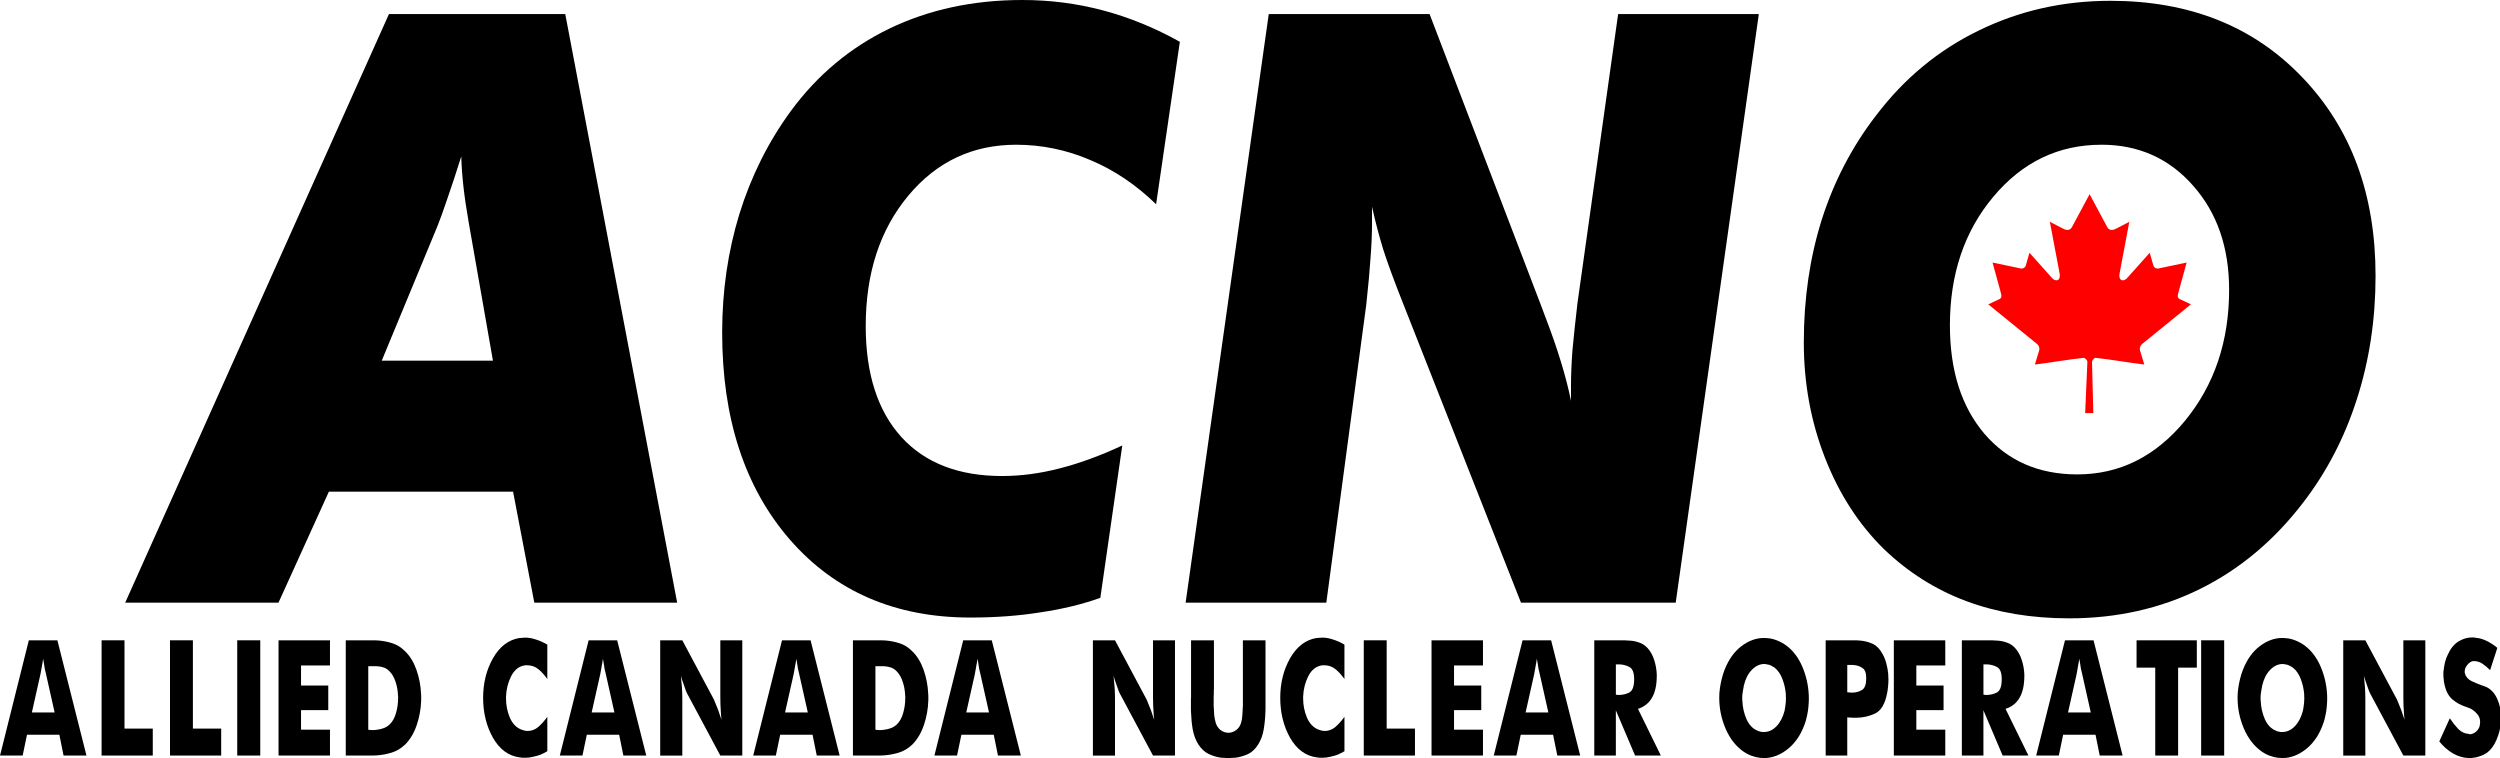 <?xml version="1.0" encoding="UTF-8" standalone="no"?>
<svg
   xmlns:dc="http://purl.org/dc/elements/1.1/"
   xmlns:cc="http://creativecommons.org/ns#"
   xmlns:rdf="http://www.w3.org/1999/02/22-rdf-syntax-ns#"
   xmlns:svg="http://www.w3.org/2000/svg"
   xmlns="http://www.w3.org/2000/svg"
   xmlns:sodipodi="http://sodipodi.sourceforge.net/DTD/sodipodi-0.dtd"
   xmlns:inkscape="http://www.inkscape.org/namespaces/inkscape"
   inkscape:version="1.0.1 (3bc2e813f5, 2020-09-07)"
   sodipodi:docname="ACNO.svg"
   id="svg16"
   version="1.1"
   viewBox="0 0 222.575 67.484"
   height="67.484"
   width="222.575"
   inkscape:export-filename="C:\Users\Fletcher Johnston\Google Drive\Company Drive\Documents\Documents for Clients\ACNO\ACNO.png"
   inkscape:export-xdpi="221.2"
   inkscape:export-ydpi="221.2">
  <defs
     id="defs20" />
  <sodipodi:namedview
     inkscape:current-layer="svg16"
     inkscape:window-maximized="1"
     inkscape:window-y="22"
     inkscape:window-x="1912"
     inkscape:cy="21.147832"
     inkscape:cx="66.472889"
     inkscape:zoom="3.0919343"
     showgrid="false"
     id="namedview18"
     inkscape:window-height="1147"
     inkscape:window-width="1920"
     inkscape:pageshadow="2"
     inkscape:pageopacity="0"
     guidetolerance="10"
     gridtolerance="10"
     objecttolerance="10"
     borderopacity="1"
     bordercolor="#666666"
     pagecolor="#ffffff"
     inkscape:document-rotation="0"
     fit-margin-top="0"
     fit-margin-left="0"
     fit-margin-right="0"
     fit-margin-bottom="0" />
  <title
     id="title2">Logo</title>
  <g
     aria-label="ACNO"
     transform="matrix(0.946,0,0,1.057,-6,5.9086561e-7)"
     id="text16"
     style="font-style:normal;font-weight:normal;font-size:69.353px;line-height:1.25;font-family:sans-serif;letter-spacing:-0.066px;word-spacing:0px;fill:#000000;fill-opacity:1;stroke:none;stroke-width:0.946">
    <path
       d="M 18.125,50.762 42.947,1.185 H 59.54 L 70.072,50.762 H 56.628 L 54.63,41.415 H 37.292 l -4.741,9.346 z M 42.27,30.376 H 52.734 L 50.465,18.794 q -0.339,-1.727 -0.508,-3.082 -0.169,-1.355 -0.203,-2.54 -0.711,2.032 -1.321,3.59 -0.576,1.524 -0.914,2.269 z"
       style="font-style:normal;font-variant:normal;font-weight:normal;font-stretch:normal;font-size:69.353px;font-family:'Futura Md BT';-inkscape-font-specification:'Futura Md BT';fill:#000000;fill-opacity:1;stroke-width:0.946"
       id="path835" />
    <path
       d="m 117.381,3.522 -2.235,13.681 q -2.845,-2.472 -6.197,-3.725 -3.353,-1.287 -6.976,-1.287 -6.163,0 -10.159,4.301 -3.996,4.301 -3.996,10.972 0,6.028 3.353,9.346 3.353,3.285 9.482,3.285 2.641,0 5.418,-0.643 2.811,-0.643 5.892,-1.93 l -2.066,12.834 q -2.54,0.813 -5.621,1.219 -3.048,0.44 -6.603,0.44 -10.599,0 -17,-6.57 -6.366,-6.57 -6.366,-17.44 0,-5.249 1.625,-9.99 1.659,-4.775 4.843,-8.669 3.725,-4.538 9.279,-6.942 Q 95.64,-5.5879354e-7 102.549,-5.5879354e-7 q 3.928,0 7.619,0.88 3.691,0.88 7.213,2.641 z"
       style="font-style:normal;font-variant:normal;font-weight:normal;font-stretch:normal;font-size:69.353px;font-family:'Futura Md BT';-inkscape-font-specification:'Futura Md BT';fill:#000000;fill-opacity:1;stroke-width:0.946"
       id="path837" />
    <path
       d="m 117.924,50.762 7.823,-49.576 h 15.137 l 10.464,24.483 q 0.135,0.305 0.44,1.05 1.727,4.03 2.404,7.044 v -1.253 q 0,-1.355 0.135,-2.98 0.169,-1.659 0.474,-3.996 l 3.827,-24.348 h 13.241 L 164.047,50.762 H 149.485 L 138.378,25.533 q -1.219,-2.743 -1.863,-4.538 -0.61,-1.795 -1.05,-3.59 v 1.388 q 0,1.355 -0.135,2.878 -0.102,1.49 -0.406,3.996 l -3.759,25.093 z"
       style="font-style:normal;font-variant:normal;font-weight:normal;font-stretch:normal;font-size:69.353px;font-family:'Futura Md BT';-inkscape-font-specification:'Futura Md BT';fill:#000000;fill-opacity:1;stroke-width:0.946"
       id="path839" />
    <path
       d="m 204.109,12.191 q -6.062,0 -10.159,4.368 -4.098,4.368 -4.098,10.836 0,5.723 3.251,9.143 3.285,3.42 8.737,3.42 5.96,0 10.125,-4.504 4.165,-4.538 4.165,-11.04 0,-5.35 -3.386,-8.771 -3.386,-3.454 -8.635,-3.454 z m -3.048,39.891 q -5.317,0 -9.685,-1.456 -4.335,-1.456 -7.721,-4.368 -3.556,-3.115 -5.554,-7.687 -1.998,-4.572 -1.998,-9.719 0,-5.554 1.693,-10.362 1.727,-4.843 5.113,-8.771 3.962,-4.673 9.651,-7.145 5.723,-2.506 12.394,-2.506 11.175,0 18.049,6.434 6.908,6.434 6.908,16.729 0,5.52 -1.761,10.396 -1.727,4.843 -5.08,8.737 -4.098,4.775 -9.685,7.247 -5.588,2.472 -12.326,2.472 z"
       style="font-style:normal;font-variant:normal;font-weight:normal;font-stretch:normal;font-size:69.353px;font-family:'Futura Md BT';-inkscape-font-specification:'Futura Md BT';fill:#000000;fill-opacity:1;stroke-width:0.946"
       id="path841" />
  </g>
  <path
     id="path8"
     style="fill:#ff0000;stroke-width:0.046"
     inkscape:connector-curvature="0"
     d="m 186.037,17.289 -1.576,2.939 c -0.179,0.319 -0.499,0.29 -0.819,0.111 l -1.141,-0.591 0.85,4.514 c 0.179,0.825 -0.395,0.825 -0.678,0.468 l -1.991,-2.228 -0.323,1.132 c -0.037,0.149 -0.201,0.305 -0.447,0.268 l -2.517,-0.529 0.661,2.404 c 0.142,0.535 0.252,0.756 -0.143,0.897 l -0.897,0.422 4.333,3.52 c 0.172,0.133 0.258,0.373 0.197,0.589 l -0.379,1.245 c 1.492,-0.172 2.829,-0.431 4.322,-0.59 0.132,-0.014 0.352,0.203 0.351,0.356 l -0.198,4.56 h 0.725 l -0.114,-4.55 c -7.8e-4,-0.153 0.199,-0.38 0.331,-0.366 1.493,0.159 2.83,0.418 4.322,0.59 l -0.379,-1.245 c -0.061,-0.217 0.026,-0.456 0.197,-0.589 l 4.333,-3.52 -0.897,-0.422 c -0.395,-0.141 -0.284,-0.363 -0.143,-0.897 l 0.661,-2.404 -2.517,0.529 c -0.246,0.037 -0.41,-0.119 -0.447,-0.268 l -0.323,-1.132 -1.991,2.228 c -0.283,0.357 -0.857,0.357 -0.678,-0.468 l 0.85,-4.514 -1.141,0.591 c -0.32,0.178 -0.641,0.208 -0.819,-0.111" />
  <g
     aria-label="ALLIED CANADA NUCLEAR OPERATIONS"
     transform="matrix(0.853,0,0,1.173,-6,5.9086561e-7)"
     id="text835"
     style="font-style:normal;font-weight:normal;font-size:15.693px;line-height:0.85;font-family:sans-serif;letter-spacing:0px;word-spacing:-0.015px;fill:#000000;fill-opacity:1;stroke:none;stroke-width:0.513">
    <path
       d="m 7.037,57.346 3.007,-8.747 h 2.98 l 3.035,8.747 H 13.669 L 13.23,55.767 H 9.852 l -0.453,1.579 z m 4.216,-6.165 -0.893,2.897 h 2.376 l -0.893,-2.897 q -0.069,-0.206 -0.137,-0.426 -0.055,-0.233 -0.096,-0.453 -0.027,-0.082 -0.041,-0.151 -0.014,-0.082 -0.027,-0.151 -0.014,0.069 -0.041,0.151 -0.014,0.069 -0.027,0.151 -0.014,0.027 -0.014,0.055 0,0.014 -0.014,0.041 -0.041,0.206 -0.096,0.398 -0.041,0.192 -0.096,0.384 z"
       style="font-style:normal;font-variant:normal;font-weight:normal;font-stretch:normal;font-size:13.731px;font-family:Futura-Bold;-inkscape-font-specification:Futura-Bold;word-spacing:0px;stroke-width:0.513"
       id="path844" />
    <path
       d="m 17.638,57.346 v -8.747 h 2.389 v 6.701 h 2.952 v 2.046 z"
       style="font-style:normal;font-variant:normal;font-weight:normal;font-stretch:normal;font-size:13.731px;font-family:Futura-Bold;-inkscape-font-specification:Futura-Bold;word-spacing:0px;stroke-width:0.513"
       id="path846" />
    <path
       d="m 24.778,57.346 v -8.747 h 2.389 v 6.701 h 2.952 v 2.046 z"
       style="font-style:normal;font-variant:normal;font-weight:normal;font-stretch:normal;font-size:13.731px;font-family:Futura-Bold;-inkscape-font-specification:Futura-Bold;word-spacing:0px;stroke-width:0.513"
       id="path848" />
    <path
       d="m 31.795,57.346 v -8.747 h 2.403 v 8.747 z"
       style="font-style:normal;font-variant:normal;font-weight:normal;font-stretch:normal;font-size:13.731px;font-family:Futura-Bold;-inkscape-font-specification:Futura-Bold;word-spacing:0px;stroke-width:0.513"
       id="path850" />
    <path
       d="m 36.106,57.346 v -8.747 h 5.369 v 1.909 h -3.021 v 1.524 h 2.842 v 1.867 h -2.842 v 1.483 h 3.021 v 1.964 z"
       style="font-style:normal;font-variant:normal;font-weight:normal;font-stretch:normal;font-size:13.731px;font-family:Futura-Bold;-inkscape-font-specification:Futura-Bold;word-spacing:0px;stroke-width:0.513"
       id="path852" />
    <path
       d="m 49.302,56.522 q -0.645,0.439 -1.401,0.604 -0.755,0.165 -1.524,0.206 -0.22,0.014 -0.439,0.014 -0.206,0 -0.412,0 H 43.123 v -8.747 h 2.554 q 0.206,0 0.412,0 0.22,0 0.426,0.014 0.741,0.041 1.456,0.206 0.728,0.165 1.332,0.604 0.769,0.536 1.195,1.414 0.426,0.879 0.481,1.813 0.014,0.082 0.014,0.165 0,0.082 0,0.165 0,0.041 0,0.096 0,0.041 0,0.082 -0.041,0.975 -0.467,1.881 -0.426,0.906 -1.222,1.483 z M 45.471,55.383 q 0.041,0 0.082,0.014 0.055,0 0.096,0 0.055,0 0.096,0.014 0.041,0 0.082,0 0.137,0 0.288,0 0.151,-0.014 0.288,-0.027 0.357,-0.027 0.7,-0.124 0.343,-0.096 0.618,-0.288 0.439,-0.316 0.645,-0.851 0.22,-0.549 0.22,-1.14 0,-0.055 0,-0.11 0,-0.055 -0.014,-0.11 -0.027,-0.522 -0.247,-1.002 -0.22,-0.494 -0.604,-0.783 -0.288,-0.233 -0.645,-0.316 -0.343,-0.082 -0.714,-0.096 -0.069,0 -0.151,0 -0.069,0 -0.137,0 H 45.471 v 4.82 z"
       style="font-style:normal;font-variant:normal;font-weight:normal;font-stretch:normal;font-size:13.731px;font-family:Futura-Bold;-inkscape-font-specification:Futura-Bold;word-spacing:0px;stroke-width:0.513"
       id="path854" />
    <path
       d="m 64.159,48.929 v 2.609 q -0.453,-0.467 -0.947,-0.755 -0.494,-0.288 -1.14,-0.288 h -0.206 q -0.947,0.082 -1.469,0.81 -0.508,0.728 -0.549,1.579 0,0.027 0,0.069 0,0.027 0,0.055 0,0.769 0.398,1.456 0.398,0.673 1.181,0.906 0.192,0.055 0.357,0.082 0.179,0.027 0.33,0.027 0.604,0 1.099,-0.302 0.494,-0.316 0.947,-0.769 v 2.609 q -0.192,0.082 -0.384,0.151 -0.179,0.069 -0.371,0.124 -0.371,0.096 -0.755,0.151 -0.371,0.069 -0.755,0.069 -0.082,0 -0.165,0 -0.069,0 -0.151,0 -0.082,0 -0.165,-0.014 -0.069,0 -0.151,-0.014 -1.73,-0.165 -2.774,-1.483 -1.03,-1.332 -1.03,-3.035 0,-1.689 1.03,-3.007 1.044,-1.332 2.774,-1.538 0.069,0 0.137,0 0.069,-0.014 0.137,-0.014 0.055,0 0.124,0 0.069,-0.014 0.137,-0.014 0.604,0 1.195,0.151 0.604,0.137 1.167,0.384 z"
       style="font-style:normal;font-variant:normal;font-weight:normal;font-stretch:normal;font-size:13.731px;font-family:Futura-Bold;-inkscape-font-specification:Futura-Bold;word-spacing:0px;stroke-width:0.513"
       id="path856" />
    <path
       d="m 65.464,57.346 3.007,-8.747 h 2.98 l 3.035,8.747 h -2.389 l -0.439,-1.579 h -3.378 l -0.453,1.579 z m 4.216,-6.165 -0.893,2.897 h 2.376 l -0.893,-2.897 q -0.069,-0.206 -0.137,-0.426 -0.055,-0.233 -0.096,-0.453 -0.027,-0.082 -0.041,-0.151 -0.014,-0.082 -0.027,-0.151 -0.014,0.069 -0.041,0.151 -0.014,0.069 -0.027,0.151 -0.014,0.027 -0.014,0.055 0,0.014 -0.014,0.041 -0.041,0.206 -0.096,0.398 -0.041,0.192 -0.096,0.384 z"
       style="font-style:normal;font-variant:normal;font-weight:normal;font-stretch:normal;font-size:13.731px;font-family:Futura-Bold;-inkscape-font-specification:Futura-Bold;word-spacing:0px;stroke-width:0.513"
       id="path858" />
    <path
       d="m 75.941,57.346 v -8.747 h 2.307 l 3.296,4.49 q 0.124,0.192 0.233,0.412 0.124,0.206 0.233,0.426 0.082,0.179 0.165,0.357 0.082,0.179 0.165,0.343 -0.014,-0.151 -0.041,-0.288 -0.014,-0.137 -0.027,-0.288 -0.027,-0.275 -0.041,-0.563 -0.014,-0.288 -0.014,-0.59 v -4.298 h 2.293 v 8.747 h -2.293 l -3.323,-4.518 q -0.137,-0.165 -0.261,-0.384 -0.124,-0.233 -0.233,-0.481 -0.082,-0.179 -0.165,-0.343 -0.069,-0.179 -0.137,-0.33 0.069,0.426 0.11,0.865 0.041,0.439 0.041,0.879 v 4.312 h -2.307 z"
       style="font-style:normal;font-variant:normal;font-weight:normal;font-stretch:normal;font-size:13.731px;font-family:Futura-Bold;-inkscape-font-specification:Futura-Bold;word-spacing:0px;stroke-width:0.513"
       id="path860" />
    <path
       d="m 85.649,57.346 3.007,-8.747 h 2.98 l 3.035,8.747 h -2.389 l -0.439,-1.579 h -3.378 l -0.453,1.579 z m 4.216,-6.165 -0.893,2.897 h 2.376 l -0.893,-2.897 q -0.069,-0.206 -0.137,-0.426 -0.055,-0.233 -0.096,-0.453 -0.027,-0.082 -0.041,-0.151 -0.014,-0.082 -0.027,-0.151 -0.014,0.069 -0.041,0.151 -0.014,0.069 -0.027,0.151 -0.014,0.027 -0.014,0.055 0,0.014 -0.014,0.041 -0.041,0.206 -0.096,0.398 -0.041,0.192 -0.096,0.384 z"
       style="font-style:normal;font-variant:normal;font-weight:normal;font-stretch:normal;font-size:13.731px;font-family:Futura-Bold;-inkscape-font-specification:Futura-Bold;word-spacing:0px;stroke-width:0.513"
       id="path862" />
    <path
       d="m 102.236,56.522 q -0.645,0.439 -1.401,0.604 -0.755,0.165 -1.524,0.206 -0.22,0.014 -0.439,0.014 -0.206,0 -0.412,0 h -2.403 v -8.747 h 2.554 q 0.206,0 0.412,0 0.22,0 0.426,0.014 0.741,0.041 1.456,0.206 0.728,0.165 1.332,0.604 0.769,0.536 1.195,1.414 0.426,0.879 0.481,1.813 0.014,0.082 0.014,0.165 0,0.082 0,0.165 0,0.041 0,0.096 0,0.041 0,0.082 -0.041,0.975 -0.467,1.881 -0.426,0.906 -1.222,1.483 z M 98.405,55.383 q 0.041,0 0.082,0.014 0.055,0 0.096,0 0.055,0 0.096,0.014 0.041,0 0.082,0 0.137,0 0.288,0 0.151,-0.014 0.288,-0.027 0.357,-0.027 0.7,-0.124 0.343,-0.096 0.618,-0.288 0.439,-0.316 0.645,-0.851 0.22,-0.549 0.22,-1.14 0,-0.055 0,-0.11 0,-0.055 -0.014,-0.11 -0.028,-0.522 -0.247,-1.002 -0.22,-0.494 -0.604,-0.783 -0.288,-0.233 -0.645,-0.316 -0.343,-0.082 -0.714,-0.096 -0.069,0 -0.151,0 -0.069,0 -0.137,0 H 98.405 v 4.82 z"
       style="font-style:normal;font-variant:normal;font-weight:normal;font-stretch:normal;font-size:13.731px;font-family:Futura-Bold;-inkscape-font-specification:Futura-Bold;word-spacing:0px;stroke-width:0.513"
       id="path864" />
    <path
       d="m 104.561,57.346 3.007,-8.747 h 2.98 l 3.035,8.747 h -2.389 l -0.439,-1.579 h -3.378 l -0.453,1.579 z m 4.216,-6.165 -0.893,2.897 h 2.376 l -0.893,-2.897 q -0.069,-0.206 -0.137,-0.426 -0.055,-0.233 -0.096,-0.453 -0.028,-0.082 -0.041,-0.151 -0.014,-0.082 -0.028,-0.151 -0.014,0.069 -0.041,0.151 -0.014,0.069 -0.028,0.151 -0.014,0.027 -0.014,0.055 0,0.014 -0.014,0.041 -0.041,0.206 -0.096,0.398 -0.041,0.192 -0.096,0.384 z"
       style="font-style:normal;font-variant:normal;font-weight:normal;font-stretch:normal;font-size:13.731px;font-family:Futura-Bold;-inkscape-font-specification:Futura-Bold;word-spacing:0px;stroke-width:0.513"
       id="path868" />
    <path
       d="m 121.103,57.346 v -8.747 h 2.307 l 3.296,4.49 q 0.124,0.192 0.233,0.412 0.124,0.206 0.233,0.426 0.082,0.179 0.165,0.357 0.082,0.179 0.165,0.343 -0.014,-0.151 -0.041,-0.288 -0.014,-0.137 -0.028,-0.288 -0.028,-0.275 -0.041,-0.563 -0.014,-0.288 -0.014,-0.59 v -4.298 h 2.293 v 8.747 h -2.293 l -3.323,-4.518 q -0.137,-0.165 -0.261,-0.384 -0.124,-0.233 -0.233,-0.481 -0.082,-0.179 -0.165,-0.343 -0.069,-0.179 -0.137,-0.33 0.069,0.426 0.11,0.865 0.041,0.439 0.041,0.879 v 4.312 h -2.307 z"
       style="font-style:normal;font-variant:normal;font-weight:normal;font-stretch:normal;font-size:13.731px;font-family:Futura-Bold;-inkscape-font-specification:Futura-Bold;word-spacing:0px;stroke-width:0.513"
       id="path872" />
    <path
       d="m 131.347,48.599 h 2.389 v 3.653 q 0,0.096 -0.014,0.22 0,0.11 0,0.247 0,0.082 -0.014,0.165 0,0.082 0,0.179 0,0.041 0,0.096 0,0.041 0,0.096 0,0.082 0,0.165 0,0.069 0,0.137 0.014,0.371 0.055,0.714 0.055,0.343 0.165,0.604 0.151,0.343 0.522,0.549 0.371,0.192 0.796,0.192 0.014,0 0.028,0 0.014,0 0.028,0 0.398,-0.014 0.755,-0.206 0.357,-0.192 0.508,-0.536 0.11,-0.261 0.137,-0.604 0.041,-0.343 0.055,-0.714 0,-0.069 0,-0.137 0,-0.082 0,-0.165 V 48.599 h 2.362 v 4.984 q 0,0.124 0,0.261 0,0.124 -0.014,0.247 -0.028,0.659 -0.179,1.291 -0.151,0.632 -0.563,1.112 -0.439,0.522 -1.071,0.741 -0.632,0.206 -1.304,0.275 -0.192,0.014 -0.384,0.014 -0.179,0.014 -0.357,0.014 -0.192,0 -0.384,-0.014 -0.192,0 -0.384,-0.014 -0.673,-0.069 -1.304,-0.288 -0.618,-0.22 -1.071,-0.728 -0.412,-0.481 -0.577,-1.112 -0.151,-0.632 -0.179,-1.291 -0.014,-0.124 -0.014,-0.247 0,-0.137 0,-0.261 0,-0.096 0,-0.192 0,-0.096 0,-0.192 0,-0.069 0,-0.137 0,-0.069 0.014,-0.137 0,-0.151 0,-0.302 0,-0.165 0,-0.302 V 48.599 Z"
       style="font-style:normal;font-variant:normal;font-weight:normal;font-stretch:normal;font-size:13.731px;font-family:Futura-Bold;-inkscape-font-specification:Futura-Bold;word-spacing:0px;stroke-width:0.513"
       id="path874" />
    <path
       d="m 147.357,48.929 v 2.609 q -0.453,-0.467 -0.947,-0.755 -0.494,-0.288 -1.14,-0.288 h -0.206 q -0.947,0.082 -1.469,0.81 -0.508,0.728 -0.549,1.579 0,0.027 0,0.069 0,0.027 0,0.055 0,0.769 0.398,1.456 0.398,0.673 1.181,0.906 0.192,0.055 0.357,0.082 0.179,0.027 0.33,0.027 0.604,0 1.099,-0.302 0.494,-0.316 0.947,-0.769 v 2.609 q -0.192,0.082 -0.384,0.151 -0.179,0.069 -0.371,0.124 -0.371,0.096 -0.755,0.151 -0.371,0.069 -0.755,0.069 -0.082,0 -0.165,0 -0.069,0 -0.151,0 -0.082,0 -0.165,-0.014 -0.069,0 -0.151,-0.014 -1.73,-0.165 -2.774,-1.483 -1.03,-1.332 -1.03,-3.035 0,-1.689 1.03,-3.007 1.044,-1.332 2.774,-1.538 0.069,0 0.137,0 0.069,-0.014 0.137,-0.014 0.055,0 0.124,0 0.069,-0.014 0.137,-0.014 0.604,0 1.195,0.151 0.604,0.137 1.167,0.384 z"
       style="font-style:normal;font-variant:normal;font-weight:normal;font-stretch:normal;font-size:13.731px;font-family:Futura-Bold;-inkscape-font-specification:Futura-Bold;word-spacing:0px;stroke-width:0.513"
       id="path876" />
    <path
       d="m 149.376,57.346 v -8.747 h 2.389 v 6.701 h 2.952 v 2.046 z"
       style="font-style:normal;font-variant:normal;font-weight:normal;font-stretch:normal;font-size:13.731px;font-family:Futura-Bold;-inkscape-font-specification:Futura-Bold;word-spacing:0px;stroke-width:0.513"
       id="path878" />
    <path
       d="m 156.447,57.346 v -8.747 h 5.369 v 1.909 h -3.021 v 1.524 h 2.842 v 1.867 h -2.842 v 1.483 h 3.021 v 1.964 z"
       style="font-style:normal;font-variant:normal;font-weight:normal;font-stretch:normal;font-size:13.731px;font-family:Futura-Bold;-inkscape-font-specification:Futura-Bold;word-spacing:0px;stroke-width:0.513"
       id="path880" />
    <path
       d="m 162.942,57.346 3.007,-8.747 h 2.98 l 3.035,8.747 h -2.389 l -0.439,-1.579 h -3.378 l -0.453,1.579 z m 4.216,-6.165 -0.893,2.897 h 2.376 l -0.893,-2.897 q -0.069,-0.206 -0.137,-0.426 -0.055,-0.233 -0.096,-0.453 -0.028,-0.082 -0.041,-0.151 -0.014,-0.082 -0.028,-0.151 -0.014,0.069 -0.041,0.151 -0.014,0.069 -0.028,0.151 -0.014,0.027 -0.014,0.055 0,0.014 -0.014,0.041 -0.041,0.206 -0.096,0.398 -0.041,0.192 -0.096,0.384 z"
       style="font-style:normal;font-variant:normal;font-weight:normal;font-stretch:normal;font-size:13.731px;font-family:Futura-Bold;-inkscape-font-specification:Futura-Bold;word-spacing:0px;stroke-width:0.513"
       id="path882" />
    <path
       d="m 175.685,53.914 v 3.433 h -2.252 v -8.747 h 3.144 q 0.165,0 0.33,0.014 0.165,0 0.33,0.014 0.467,0.027 0.92,0.151 0.453,0.11 0.824,0.398 0.467,0.371 0.7,0.906 0.247,0.536 0.275,1.126 v 0.082 q 0,1.044 -0.494,1.661 -0.481,0.618 -1.469,0.851 l 2.389,3.543 h -2.691 z m 0,-1.195 q 0.028,0 0.055,0.014 0.041,0 0.082,0 0.028,0 0.055,0.014 0.041,0 0.069,0 0.014,0 0.014,0 0.014,0 0.028,0 0.59,0 1.085,-0.179 0.508,-0.192 0.522,-0.961 v -0.069 q 0,-0.714 -0.481,-0.906 -0.481,-0.192 -1.057,-0.206 -0.069,0 -0.151,0 -0.069,0 -0.137,0 h -0.082 v 2.293 z"
       style="font-style:normal;font-variant:normal;font-weight:normal;font-stretch:normal;font-size:13.731px;font-family:Futura-Bold;-inkscape-font-specification:Futura-Bold;word-spacing:0px;stroke-width:0.513"
       id="path884" />
    <path
       d="m 187.041,50.824 q 0.632,-1.167 1.758,-1.785 1.126,-0.618 2.348,-0.618 0.165,0 0.33,0.014 0.179,0.014 0.343,0.027 0.508,0.069 1.002,0.247 0.508,0.179 0.961,0.467 0.975,0.632 1.51,1.689 0.536,1.044 0.536,2.183 0,0.137 -0.014,0.288 0,0.137 -0.028,0.275 -0.028,0.288 -0.11,0.577 -0.069,0.275 -0.178,0.549 -0.577,1.332 -1.799,2.073 -1.222,0.728 -2.568,0.728 -0.096,0 -0.192,-0.014 -0.082,0 -0.178,0 -0.467,-0.041 -0.934,-0.165 -0.453,-0.124 -0.879,-0.343 -1.153,-0.604 -1.813,-1.716 -0.659,-1.126 -0.659,-2.334 0,-0.179 0.014,-0.357 0.014,-0.179 0.055,-0.371 0.069,-0.357 0.192,-0.714 0.124,-0.371 0.302,-0.7 z m 6.248,3.144 q 0.041,-0.137 0.069,-0.288 0.041,-0.151 0.055,-0.302 0.014,-0.096 0.014,-0.192 0.014,-0.096 0.014,-0.179 0,-0.082 -0.014,-0.165 0,-0.082 0,-0.165 -0.069,-0.59 -0.357,-1.14 -0.288,-0.549 -0.796,-0.851 -0.137,-0.069 -0.275,-0.124 -0.137,-0.055 -0.275,-0.096 -0.137,-0.027 -0.275,-0.041 -0.137,-0.027 -0.275,-0.027 -0.7,0 -1.291,0.439 -0.59,0.439 -0.824,1.167 -0.014,0.027 -0.028,0.055 0,0.027 0,0.055 -0.041,0.124 -0.069,0.261 -0.028,0.124 -0.055,0.261 -0.014,0.096 -0.028,0.192 0,0.082 0,0.179 0,0.055 0,0.11 0,0.041 0.014,0.096 0.041,0.728 0.439,1.387 0.412,0.645 1.126,0.851 0.082,0.027 0.165,0.055 0.082,0.014 0.179,0.027 0.082,0.014 0.165,0.027 0.082,0 0.165,0 0.728,0 1.304,-0.426 0.59,-0.439 0.851,-1.167 z"
       style="font-style:normal;font-variant:normal;font-weight:normal;font-stretch:normal;font-size:13.731px;font-family:Futura-Bold;-inkscape-font-specification:Futura-Bold;word-spacing:0px;stroke-width:0.513"
       id="path886" />
    <path
       d="m 203.999,52.609 q -0.316,1.208 -1.236,1.538 -0.906,0.316 -1.936,0.33 -0.069,0 -0.137,0 -0.055,0 -0.124,0 -0.096,0 -0.192,0 -0.082,-0.014 -0.165,-0.014 -0.096,0 -0.192,0 -0.082,-0.014 -0.179,-0.014 v 2.897 h -2.252 v -8.747 h 2.76 q 0.178,0 0.357,0 0.179,0 0.357,0.014 0.714,0.027 1.373,0.233 0.659,0.206 1.112,0.824 0.233,0.302 0.371,0.687 0.137,0.371 0.192,0.755 0.014,0.11 0.014,0.233 0.014,0.124 0.014,0.233 0,0.261 -0.041,0.536 -0.028,0.261 -0.096,0.494 z m -4.161,-0.069 q 0.055,0 0.11,0.014 0.069,0 0.137,0 0.055,0 0.11,0.014 0.069,0 0.124,0 0.028,0 0.055,0 0.028,0 0.055,0 0.508,-0.014 0.934,-0.192 0.439,-0.192 0.453,-0.838 V 51.456 q 0,-0.577 -0.398,-0.755 -0.384,-0.192 -0.851,-0.22 -0.082,-0.014 -0.165,-0.014 -0.082,0 -0.165,0 h -0.398 v 2.073 z"
       style="font-style:normal;font-variant:normal;font-weight:normal;font-stretch:normal;font-size:13.731px;font-family:Futura-Bold;-inkscape-font-specification:Futura-Bold;word-spacing:0px;stroke-width:0.513"
       id="path888" />
    <path
       d="m 204.699,57.346 v -8.747 h 5.369 v 1.909 h -3.021 v 1.524 h 2.842 v 1.867 h -2.842 v 1.483 h 3.021 v 1.964 z"
       style="font-style:normal;font-variant:normal;font-weight:normal;font-stretch:normal;font-size:13.731px;font-family:Futura-Bold;-inkscape-font-specification:Futura-Bold;word-spacing:0px;stroke-width:0.513"
       id="path890" />
    <path
       d="m 214.05,53.914 v 3.433 h -2.252 v -8.747 h 3.144 q 0.165,0 0.33,0.014 0.165,0 0.33,0.014 0.467,0.027 0.92,0.151 0.453,0.11 0.824,0.398 0.467,0.371 0.7,0.906 0.247,0.536 0.275,1.126 v 0.082 q 0,1.044 -0.494,1.661 -0.481,0.618 -1.469,0.851 l 2.389,3.543 h -2.691 l -2.005,-3.433 z m 0,-1.195 q 0.028,0 0.055,0.014 0.041,0 0.082,0 0.028,0 0.055,0.014 0.041,0 0.069,0 0.014,0 0.014,0 0.014,0 0.028,0 0.59,0 1.085,-0.179 0.508,-0.192 0.522,-0.961 v -0.069 q 0,-0.714 -0.481,-0.906 -0.481,-0.192 -1.057,-0.206 -0.069,0 -0.151,0 -0.069,0 -0.137,0 h -0.082 v 2.293 z"
       style="font-style:normal;font-variant:normal;font-weight:normal;font-stretch:normal;font-size:13.731px;font-family:Futura-Bold;-inkscape-font-specification:Futura-Bold;word-spacing:0px;stroke-width:0.513"
       id="path892" />
    <path
       d="m 219.556,57.346 3.007,-8.747 h 2.98 l 3.035,8.747 h -2.389 l -0.439,-1.579 h -3.378 l -0.453,1.579 z m 4.216,-6.165 -0.893,2.897 h 2.376 l -0.893,-2.897 q -0.069,-0.206 -0.137,-0.426 -0.055,-0.233 -0.096,-0.453 -0.028,-0.082 -0.041,-0.151 -0.014,-0.082 -0.028,-0.151 -0.014,0.069 -0.041,0.151 -0.014,0.069 -0.028,0.151 -0.014,0.027 -0.014,0.055 0,0.014 -0.014,0.041 -0.041,0.206 -0.096,0.398 -0.041,0.192 -0.096,0.384 z"
       style="font-style:normal;font-variant:normal;font-weight:normal;font-stretch:normal;font-size:13.731px;font-family:Futura-Bold;-inkscape-font-specification:Futura-Bold;word-spacing:0px;stroke-width:0.513"
       id="path894" />
    <path
       d="m 231.983,57.346 v -6.673 h -1.95 v -2.073 h 6.289 v 2.073 h -1.95 v 6.673 z"
       style="font-style:normal;font-variant:normal;font-weight:normal;font-stretch:normal;font-size:13.731px;font-family:Futura-Bold;-inkscape-font-specification:Futura-Bold;word-spacing:0px;stroke-width:0.513"
       id="path896" />
    <path
       d="m 236.775,57.346 v -8.747 h 2.403 v 8.747 z"
       style="font-style:normal;font-variant:normal;font-weight:normal;font-stretch:normal;font-size:13.731px;font-family:Futura-Bold;-inkscape-font-specification:Futura-Bold;word-spacing:0px;stroke-width:0.513"
       id="path898" />
    <path
       d="m 241.142,50.824 q 0.632,-1.167 1.758,-1.785 1.126,-0.618 2.348,-0.618 0.165,0 0.33,0.014 0.178,0.014 0.343,0.027 0.508,0.069 1.002,0.247 0.508,0.179 0.961,0.467 0.975,0.632 1.51,1.689 0.536,1.044 0.536,2.183 0,0.137 -0.014,0.288 0,0.137 -0.028,0.275 -0.028,0.288 -0.11,0.577 -0.069,0.275 -0.178,0.549 -0.577,1.332 -1.799,2.073 -1.222,0.728 -2.568,0.728 -0.096,0 -0.192,-0.014 -0.082,0 -0.179,0 -0.467,-0.041 -0.934,-0.165 -0.453,-0.124 -0.879,-0.343 -1.153,-0.604 -1.813,-1.716 -0.659,-1.126 -0.659,-2.334 0,-0.179 0.014,-0.357 0.014,-0.179 0.055,-0.371 0.069,-0.357 0.192,-0.714 0.124,-0.371 0.302,-0.7 z m 6.248,3.144 q 0.041,-0.137 0.069,-0.288 0.041,-0.151 0.055,-0.302 0.014,-0.096 0.014,-0.192 0.014,-0.096 0.014,-0.179 0,-0.082 -0.014,-0.165 0,-0.082 0,-0.165 -0.069,-0.59 -0.357,-1.14 -0.288,-0.549 -0.796,-0.851 -0.137,-0.069 -0.275,-0.124 -0.137,-0.055 -0.275,-0.096 -0.137,-0.027 -0.275,-0.041 -0.137,-0.027 -0.275,-0.027 -0.7,0 -1.291,0.439 -0.59,0.439 -0.824,1.167 -0.014,0.027 -0.028,0.055 0,0.027 0,0.055 -0.041,0.124 -0.069,0.261 -0.028,0.124 -0.055,0.261 -0.014,0.096 -0.028,0.192 0,0.082 0,0.179 0,0.055 0,0.11 0,0.041 0.014,0.096 0.041,0.728 0.439,1.387 0.412,0.645 1.126,0.851 0.082,0.027 0.165,0.055 0.082,0.014 0.178,0.027 0.082,0.014 0.165,0.027 0.082,0 0.165,0 0.728,0 1.304,-0.426 0.59,-0.439 0.851,-1.167 z"
       style="font-style:normal;font-variant:normal;font-weight:normal;font-stretch:normal;font-size:13.731px;font-family:Futura-Bold;-inkscape-font-specification:Futura-Bold;word-spacing:0px;stroke-width:0.513"
       id="path900" />
    <path
       d="m 251.605,57.346 v -8.747 h 2.307 l 3.296,4.49 q 0.124,0.192 0.233,0.412 0.124,0.206 0.233,0.426 0.082,0.179 0.165,0.357 0.082,0.179 0.165,0.343 -0.014,-0.151 -0.041,-0.288 -0.014,-0.137 -0.028,-0.288 -0.028,-0.275 -0.041,-0.563 -0.014,-0.288 -0.014,-0.59 v -4.298 h 2.293 v 8.747 h -2.293 l -3.323,-4.518 q -0.137,-0.165 -0.261,-0.384 -0.124,-0.233 -0.233,-0.481 -0.082,-0.179 -0.165,-0.343 -0.069,-0.179 -0.137,-0.33 0.069,0.426 0.11,0.865 0.041,0.439 0.041,0.879 v 4.312 h -2.307 z"
       style="font-style:normal;font-variant:normal;font-weight:normal;font-stretch:normal;font-size:13.731px;font-family:Futura-Bold;-inkscape-font-specification:Futura-Bold;word-spacing:0px;stroke-width:0.513"
       id="path902" />
    <path
       d="m 262.728,54.518 q 0.014,0.014 0.014,0.027 0.014,0 0.028,0.014 0.371,0.412 0.838,0.769 0.467,0.343 1.071,0.371 0.014,0 0.028,0.014 0.028,0 0.041,0 0.014,0 0.028,0.014 0.028,0 0.041,0 0.055,0 0.11,0 0.069,-0.014 0.124,-0.027 0.22,-0.041 0.412,-0.165 0.206,-0.124 0.316,-0.302 0.014,-0.027 0.028,-0.055 0.014,-0.027 0.028,-0.055 0.028,-0.096 0.041,-0.179 0.014,-0.082 0.014,-0.151 0,-0.371 -0.33,-0.618 -0.316,-0.261 -0.687,-0.398 -0.151,-0.055 -0.288,-0.082 -0.137,-0.041 -0.261,-0.069 -0.014,0 -0.028,0 -0.014,-0.014 -0.028,-0.014 -0.673,-0.165 -1.263,-0.522 -0.59,-0.371 -0.81,-1.057 -0.041,-0.137 -0.082,-0.288 -0.028,-0.151 -0.041,-0.316 -0.014,-0.055 -0.014,-0.096 0,-0.055 0,-0.11 0,-0.11 0,-0.22 0.014,-0.11 0.041,-0.22 0.041,-0.275 0.137,-0.549 0.096,-0.275 0.247,-0.494 0.439,-0.728 1.126,-1.044 0.7,-0.316 1.456,-0.316 0.178,0 0.357,0.027 0.192,0.014 0.384,0.041 0.494,0.082 0.975,0.275 0.494,0.192 0.906,0.453 l -0.755,1.689 q -0.371,-0.275 -0.783,-0.481 -0.412,-0.206 -0.893,-0.206 -0.028,0 -0.055,0 -0.028,0 -0.055,0 -0.316,0.041 -0.59,0.288 -0.275,0.233 -0.275,0.508 0,0.041 0,0.082 0.014,0.041 0.041,0.082 0.028,0.096 0.096,0.179 0.069,0.082 0.151,0.151 0.151,0.124 0.439,0.233 0.288,0.096 0.604,0.192 0.261,0.069 0.508,0.137 0.247,0.055 0.412,0.11 0.769,0.275 1.153,0.92 0.384,0.632 0.398,1.346 0,0.027 0,0.041 0,0.014 0,0.027 0,0.082 -0.014,0.165 0,0.082 0,0.151 -0.082,0.714 -0.467,1.359 -0.371,0.645 -1.002,0.989 -0.233,0.11 -0.481,0.192 -0.247,0.069 -0.494,0.124 -0.206,0.041 -0.412,0.055 -0.206,0.027 -0.398,0.027 -0.041,0 -0.082,0 -0.028,0 -0.069,0 -0.824,-0.027 -1.62,-0.357 -0.796,-0.343 -1.414,-0.906 l 1.099,-1.758 z"
       style="font-style:normal;font-variant:normal;font-weight:normal;font-stretch:normal;font-size:13.731px;font-family:Futura-Bold;-inkscape-font-specification:Futura-Bold;word-spacing:0px;stroke-width:0.513"
       id="path904" />
  </g>
</svg>
